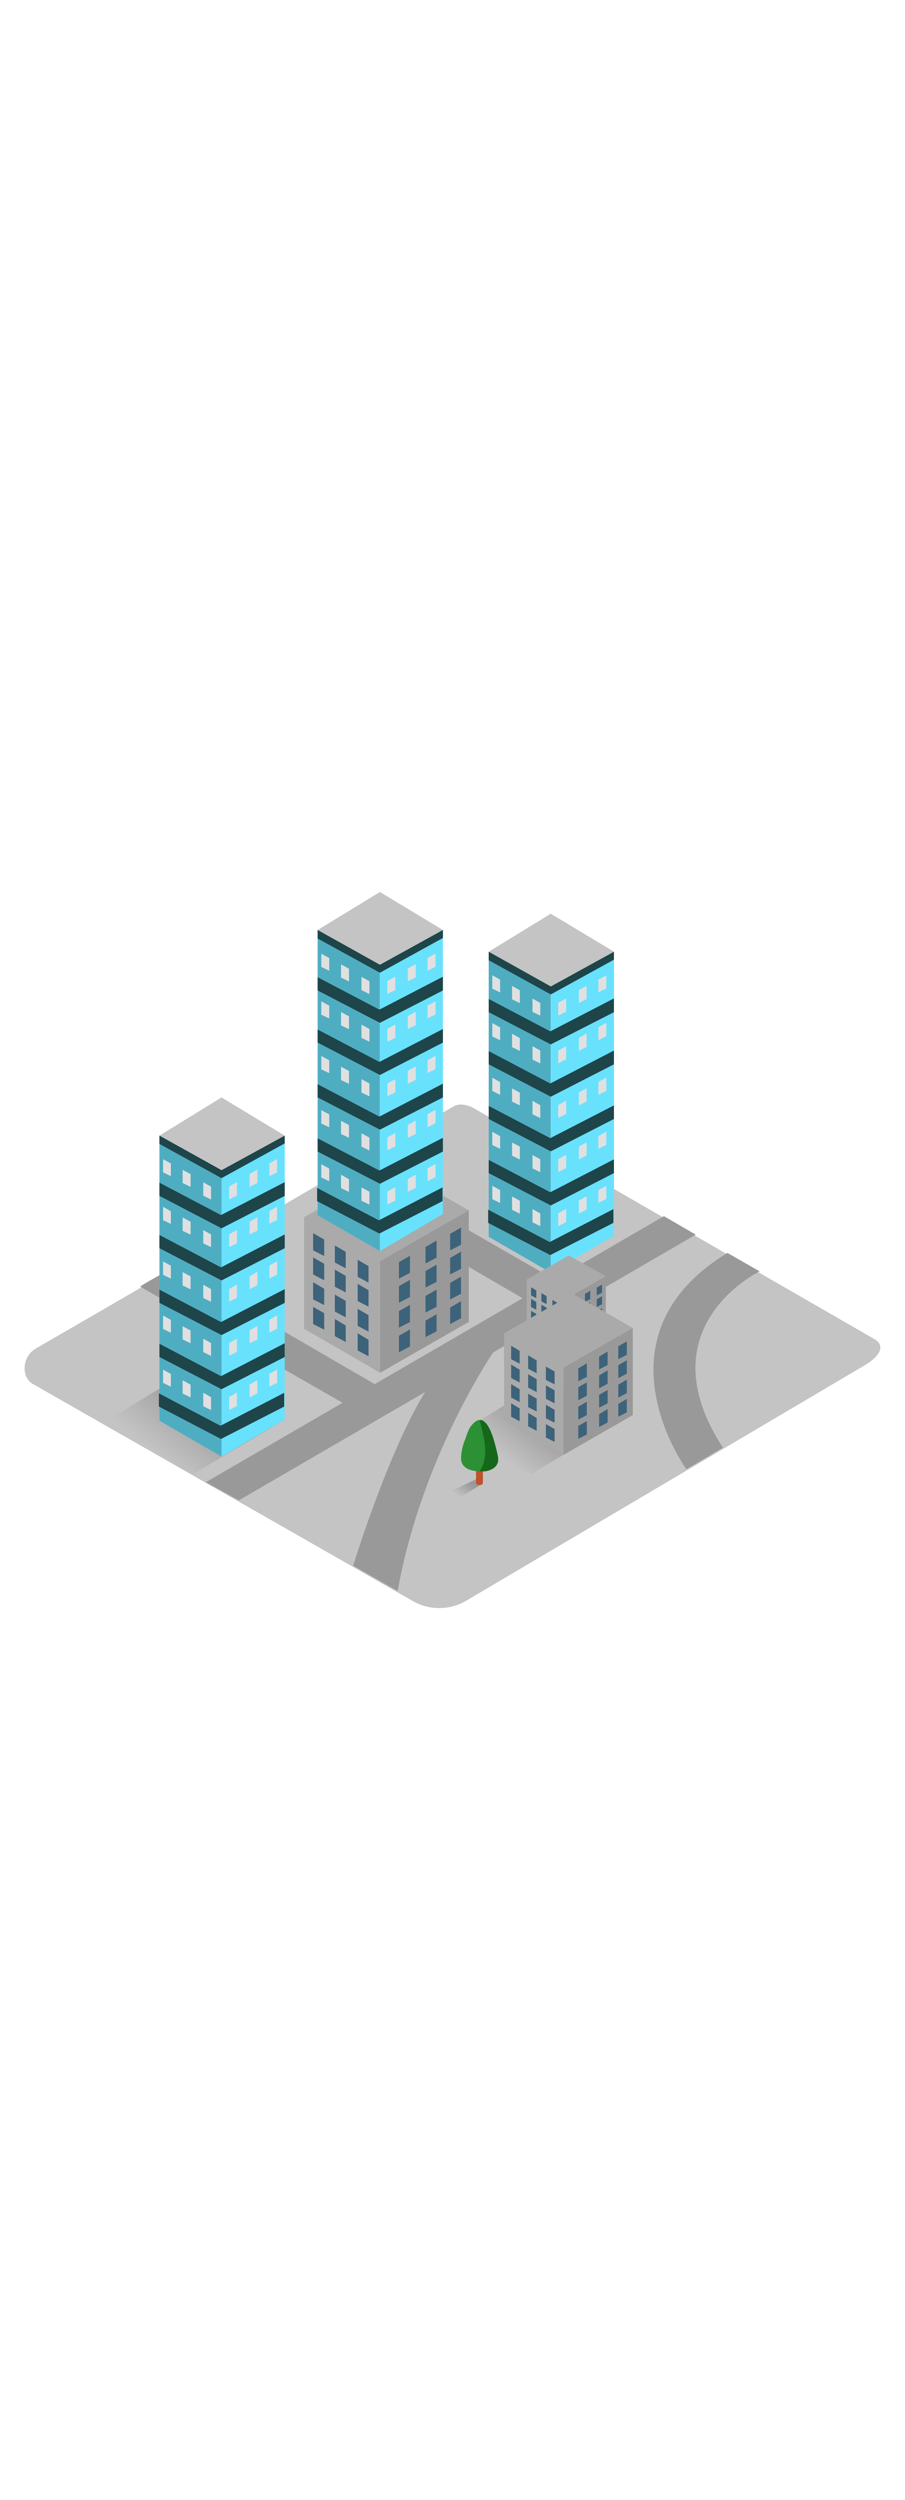 <?xml version="1.0" encoding="UTF-8" standalone="no"?>
<svg version="1.1" data-id="Layer_1" xmlns="http://www.w3.org/2000/svg" xmlns:xlink="http://www.w3.org/1999/xlink" x="0px" y="0px" viewBox="0 0 500 500" style="width: 181px;" xml:space="preserve" data-imagedata-id="city-2-38" imageName="City 2" data-class="illustrations_image">
<style type="text/css">
	.st0{fill:#C4C4C4;}
	.st1{fill:#999999;}
	.st2{fill:#68E1FD;}
	.st3{opacity:0.33;fill:#1E4549;enable-background:new    ;}
	.st4{fill:#1E4549;}
	.st5{fill:#E0E0E0;}
	.st6{fill:url(#SVGID_1_);}
	.st7{fill:#AAAAAA;}
	.st8{fill:#3C637A;}
	.st9{fill:url(#SVGID_00000061471337872712181560000013510917961762860220_);}
	.st10{fill:url(#SVGID_00000081624769916718208970000004230897060169713815_);}
	.st11{fill:#BC532A;}
	.st12{fill:#2C9135;}
	.st13{fill:#156819;}
</style>
<g id="streets">
	<path class="st0" d="M257,444.1l220.2-130.1c7-3.9,13-10.4,6.2-14.6l-221-127.4c-3.3-2-8.4-3.4-11.7-1.4L19.5,304.6&#xA;&#9;&#9;c-7,4.1-8.3,15.5-1.2,19.5L228,443.9C236.9,449.1,248,449.1,257,444.1z"/>
	<path class="st1" d="M419.7,261.8c0,0-63.8,30.6-20.3,97.4l-20.2,11.9c0,0-53.3-73.2,22.7-119.5L419.7,261.8z"/>
	<polygon class="st1" points="113.7,378.3 366.8,231.3 384.4,241.5 132,388.3 &#9;"/>
	<path class="st1" d="M272.5,306.5c0,0-39.6,57.8-52.8,131.9l-24.6-14c0,0,23.8-77.6,46.6-105.7L272.5,306.5z"/>
	<path class="st1" d="M95.3,259.2c-5,4-12.6,7.4-17.9,11l116.2,66.7l17.9-10.2L95.3,259.2z"/>
	<path class="st1" d="M195.5,202.6c-6.5,3.2-11.3,6.4-18,9.3l120.6,70.2l17.9-10.2L195.5,202.6z"/>
</g>
<g id="building5">
	<polygon class="st2" points="270,242.7 270,85.2 304.3,104.4 304.3,262.5 &#9;"/>
	<polygon class="st3" points="270,242.7 270,85.2 304.3,104.4 304.3,262.5 &#9;"/>
	<polygon class="st2" points="304.3,104.4 339.2,85.2 339.2,242.1 304.3,262.5 &#9;"/>
	<polygon class="st0" points="270,85.2 304.3,64.2 339.2,85.2 304.3,104.4 &#9;"/>
	<polygon class="st4" points="339.2,85.2 304.3,104.4 270,85.2 270,89.9 304.3,108.8 339.2,89.6 &#9;"/>
	<polygon class="st5" points="335,105.5 335,98.2 330.6,100.6 330.6,107.6 &#9;"/>
	<polygon class="st5" points="324.1,111.4 324.1,104 319.8,106.4 319.8,113.5 &#9;"/>
	<polygon class="st5" points="312.8,118.3 312.8,111 308.4,113.4 308.4,120.5 &#9;"/>
	<polygon class="st5" points="335,131.9 335,124.5 330.6,126.9 330.6,134 &#9;"/>
	<polygon class="st5" points="324.1,137.8 324.1,130.4 319.8,132.8 319.8,139.9 &#9;"/>
	<polygon class="st5" points="312.8,144.7 312.8,137.4 308.4,139.8 308.4,146.8 &#9;"/>
	<polygon class="st5" points="335,162.1 335,154.7 330.6,157.1 330.6,164.2 &#9;"/>
	<polygon class="st5" points="324.1,167.9 324.1,160.6 319.8,163 319.8,170.1 &#9;"/>
	<polygon class="st5" points="312.8,174.9 312.8,167.5 308.4,169.9 308.4,177 &#9;"/>
	<polygon class="st5" points="335,191.9 335,184.6 330.6,187 330.6,194.1 &#9;"/>
	<polygon class="st5" points="324.1,197.8 324.1,190.5 319.8,192.9 319.8,199.9 &#9;"/>
	<polygon class="st5" points="312.8,204.8 312.8,197.4 308.4,199.8 308.4,206.9 &#9;"/>
	<polygon class="st5" points="335,221.8 335,214.5 330.6,216.9 330.6,223.9 &#9;"/>
	<polygon class="st5" points="324.1,227.7 324.1,220.3 319.8,222.7 319.8,229.8 &#9;"/>
	<polygon class="st5" points="312.8,234.6 312.8,227.3 308.4,229.7 308.4,236.8 &#9;"/>
	<polygon class="st5" points="272,105.6 272,98.2 276.3,100.6 276.3,107.7 &#9;"/>
	<polygon class="st5" points="282.9,111.5 282.9,104.1 287.2,106.5 287.2,113.6 &#9;"/>
	<polygon class="st5" points="294.2,118.4 294.2,111.1 298.5,113.5 298.5,120.5 &#9;"/>
	<polygon class="st5" points="272,132 272,124.6 276.3,127 276.3,134.1 &#9;"/>
	<polygon class="st5" points="282.9,137.9 282.9,130.5 287.2,132.9 287.2,140 &#9;"/>
	<polygon class="st5" points="294.2,144.8 294.2,137.4 298.5,139.8 298.5,146.9 &#9;"/>
	<polygon class="st5" points="272,162.1 272,154.8 276.3,157.2 276.3,164.3 &#9;"/>
	<polygon class="st5" points="282.9,168 282.9,160.7 287.2,163.1 287.2,170.1 &#9;"/>
	<polygon class="st5" points="294.2,175 294.2,167.6 298.5,170 298.5,177.1 &#9;"/>
	<polygon class="st5" points="272,192 272,184.7 276.3,187.1 276.3,194.1 &#9;"/>
	<polygon class="st5" points="282.9,197.9 282.9,190.6 287.2,192.9 287.2,200 &#9;"/>
	<polygon class="st5" points="294.2,204.9 294.2,197.5 298.5,199.9 298.5,207 &#9;"/>
	<polygon class="st5" points="272,221.9 272,214.5 276.3,216.9 276.3,224 &#9;"/>
	<polygon class="st5" points="282.9,227.8 282.9,220.4 287.2,222.8 287.2,229.9 &#9;"/>
	<polygon class="st5" points="294.2,234.7 294.2,227.4 298.5,229.8 298.5,236.8 &#9;"/>
	<polygon class="st4" points="339.2,139.8 304,158 270,140.1 270,147.4 304.3,165.3 339.2,147.4 &#9;"/>
	<polygon class="st4" points="339.2,170.1 304,188.2 270,170.4 270,177.6 304.3,195.5 339.2,177.6 &#9;"/>
	<polygon class="st4" points="339.2,199.9 304,218.1 270,200.2 270,207.5 304.3,225.4 339.2,207.5 &#9;"/>
	<polygon class="st4" points="338.9,227.4 303.7,245.6 269.7,227.7 269.7,235 304,252.8 338.9,235 &#9;"/>
	<polygon class="st4" points="339.2,111 304,129.2 270,111.3 270,118.6 304.3,136.4 339.2,118.6 &#9;"/>
</g>
<g id="building4">
	
		<linearGradient id="SVGID_1_" gradientUnits="userSpaceOnUse" x1="115.518" y1="167.722" x2="89.868" y2="136.022" gradientTransform="matrix(1 0 0 -1 0 502)">
		<stop offset="0" style="stop-color:#999999"/>
		<stop offset="1" style="stop-color:#C4C4C4"/>
	</linearGradient>
	<polyline class="st6" points="105.3,316 57.1,345.6 106.1,374.2 157.3,343.6 &#9;"/>
	<polygon class="st2" points="88.1,344.3 88.1,186.8 122.4,205.9 122.4,364.1 &#9;"/>
	<polygon class="st3" points="88.1,344.3 88.1,186.8 122.4,205.9 122.4,364.1 &#9;"/>
	<polygon class="st2" points="122.4,205.9 157.3,186.8 157.3,343.6 122.4,364.1 &#9;"/>
	<polygon class="st0" points="88.1,186.8 122.4,165.7 157.3,186.8 122.4,205.9 &#9;"/>
	<polygon class="st4" points="157.3,186.8 122.4,205.9 88.1,186.8 88.1,191.4 122.4,210.3 157.3,191.1 &#9;"/>
	<polygon class="st5" points="153.1,207.1 153.1,199.7 148.8,202.1 148.8,209.2 &#9;"/>
	<polygon class="st5" points="142.2,212.9 142.2,205.6 137.9,208 137.9,215.1 &#9;"/>
	<polygon class="st5" points="130.9,219.9 130.9,212.5 126.6,214.9 126.6,222 &#9;"/>
	<polygon class="st5" points="153.1,233.4 153.1,226.1 148.8,228.5 148.8,235.5 &#9;"/>
	<polygon class="st5" points="142.2,239.3 142.2,231.9 137.9,234.4 137.9,241.4 &#9;"/>
	<polygon class="st5" points="130.9,246.3 130.9,238.9 126.6,241.3 126.6,248.4 &#9;"/>
	<polygon class="st5" points="153.1,263.6 153.1,256.2 148.8,258.6 148.8,265.7 &#9;"/>
	<polygon class="st5" points="142.2,269.5 142.2,262.1 137.9,264.5 137.9,271.6 &#9;"/>
	<polygon class="st5" points="130.9,276.4 130.9,269.1 126.6,271.5 126.6,278.5 &#9;"/>
	<polygon class="st5" points="153.1,293.5 153.1,286.1 148.8,288.5 148.8,295.6 &#9;"/>
	<polygon class="st5" points="142.2,299.4 142.2,292 137.9,294.4 137.9,301.5 &#9;"/>
	<polygon class="st5" points="130.9,306.3 130.9,299 126.6,301.4 126.6,308.4 &#9;"/>
	<polygon class="st5" points="153.1,323.4 153.1,316 148.8,318.4 148.8,325.5 &#9;"/>
	<polygon class="st5" points="142.2,329.2 142.2,321.9 137.9,324.3 137.9,331.4 &#9;"/>
	<polygon class="st5" points="130.9,336.2 130.9,328.8 126.6,331.2 126.6,338.3 &#9;"/>
	<polygon class="st5" points="90.1,207.1 90.1,199.8 94.4,202.2 94.4,209.2 &#9;"/>
	<polygon class="st5" points="100.9,213 100.9,205.7 105.3,208.1 105.3,215.1 &#9;"/>
	<polygon class="st5" points="112.3,220 112.3,212.6 116.6,215 116.6,222.1 &#9;"/>
	<polygon class="st5" points="90.1,233.5 90.1,226.1 94.4,228.6 94.4,235.6 &#9;"/>
	<polygon class="st5" points="100.9,239.4 100.9,232 105.3,234.4 105.3,241.5 &#9;"/>
	<polygon class="st5" points="112.3,246.3 112.3,239 116.6,241.4 116.6,248.4 &#9;"/>
	<polygon class="st5" points="90.1,263.7 90.1,256.3 94.4,258.7 94.4,265.8 &#9;"/>
	<polygon class="st5" points="100.9,269.6 100.9,262.2 105.3,264.6 105.3,271.7 &#9;"/>
	<polygon class="st5" points="112.3,276.5 112.3,269.2 116.6,271.6 116.6,278.6 &#9;"/>
	<polygon class="st5" points="90.1,293.6 90.1,286.2 94.4,288.6 94.4,295.7 &#9;"/>
	<polygon class="st5" points="100.9,299.4 100.9,292.1 105.3,294.5 105.3,301.5 &#9;"/>
	<polygon class="st5" points="112.3,306.4 112.3,299 116.6,301.4 116.6,308.5 &#9;"/>
	<polygon class="st5" points="90.1,323.4 90.1,316.1 94.4,318.5 94.4,325.5 &#9;"/>
	<polygon class="st5" points="100.9,329.3 100.9,322 105.3,324.4 105.3,331.4 &#9;"/>
	<polygon class="st5" points="112.3,336.3 112.3,328.9 116.6,331.3 116.6,338.4 &#9;"/>
	<polygon class="st4" points="157.3,241.4 122.1,259.6 88.1,241.7 88.1,249 122.4,266.8 157.3,249 &#9;"/>
	<polygon class="st4" points="157.3,271.6 122.1,289.8 88.1,271.9 88.1,279.2 122.4,297 157.3,279.2 &#9;"/>
	<polygon class="st4" points="157.3,301.5 122.1,319.7 88.1,301.8 88.1,309.1 122.4,326.9 157.3,309.1 &#9;"/>
	<polygon class="st4" points="157,328.9 121.8,347.1 87.8,329.2 87.8,336.5 122.1,354.4 157,336.5 &#9;"/>
	<polygon class="st4" points="157.3,212.5 122.1,230.7 88.1,212.8 88.1,220.1 122.4,238 157.3,220.1 &#9;"/>
</g>
<g id="building3">
	<polyline class="st7" points="168,252 168,231.9 259,228.1 259,248.3 &#9;"/>
	<path class="st7" d="M168,293.5c1,0.3,42,24.3,42,24.3l49-28.1l-42.4-24.1L168,293.5z"/>
	<path class="st7" d="M168,231.9c1,0.3,42,24.3,42,24.3l49-28.1L216.6,204L168,231.9z"/>
	<polygon class="st7" points="210,317.8 210,256.2 168,231.9 168,293.5 &#9;"/>
	<polygon class="st1" points="259,289.7 259,228.1 210,256.2 210,317.8 &#9;"/>
	<polygon class="st8" points="248.7,254.4 248.7,263.5 254.7,260.4 254.7,250.9 &#9;"/>
	<polygon class="st8" points="248.7,241.1 248.7,250.2 254.7,247.1 254.7,237.6 &#9;"/>
	<polygon class="st8" points="248.7,281.8 248.7,290.9 254.7,287.7 254.7,278.3 &#9;"/>
	<polygon class="st8" points="248.7,268.2 248.7,277.3 254.7,274.2 254.7,264.7 &#9;"/>
	<polygon class="st8" points="235.1,261.6 235.1,270.7 241.2,267.6 241.2,258.1 &#9;"/>
	<polygon class="st8" points="235.1,248.3 235.1,257.4 241.2,254.2 241.2,244.8 &#9;"/>
	<polygon class="st8" points="235.1,289 235.1,298.1 241.2,294.9 241.2,285.5 &#9;"/>
	<polygon class="st8" points="235.1,275.4 235.1,284.5 241.2,281.4 241.2,271.9 &#9;"/>
	<polygon class="st8" points="220.4,270 220.4,279.1 226.5,276 226.5,266.5 &#9;"/>
	<polygon class="st8" points="220.4,256.7 220.4,265.8 226.5,262.6 226.5,253.2 &#9;"/>
	<polygon class="st8" points="220.4,297.4 220.4,306.5 226.5,303.3 226.5,293.9 &#9;"/>
	<polygon class="st8" points="220.4,283.8 220.4,292.9 226.5,289.8 226.5,280.3 &#9;"/>
	<polygon class="st8" points="179.1,257.6 179.1,266.7 173,263.5 173,254.1 &#9;"/>
	<polygon class="st8" points="179.1,244.2 179.1,253.3 173,250.2 173,240.7 &#9;"/>
	<polygon class="st8" points="179.1,284.9 179.1,294 173,290.9 173,281.4 &#9;"/>
	<polygon class="st8" points="179.1,271.4 179.1,280.4 173,277.3 173,267.8 &#9;"/>
	<polygon class="st8" points="191,264.3 191,273.4 185,270.3 185,260.8 &#9;"/>
	<polygon class="st8" points="191,251 191,260.1 185,256.9 185,247.5 &#9;"/>
	<polygon class="st8" points="191,291.7 191,300.8 185,297.6 185,288.1 &#9;"/>
	<polygon class="st8" points="191,278.1 191,287.2 185,284 185,274.6 &#9;"/>
	<polygon class="st8" points="203.6,272.2 203.6,281.3 197.6,278.2 197.6,268.7 &#9;"/>
	<polygon class="st8" points="203.6,258.9 203.6,268 197.6,264.8 197.6,255.4 &#9;"/>
	<polygon class="st8" points="203.6,299.6 203.6,308.7 197.6,305.5 197.6,296 &#9;"/>
	<polygon class="st8" points="203.6,286 203.6,295.1 197.6,291.9 197.6,282.5 &#9;"/>
	<polygon class="st2" points="175.5,230.8 175.5,73.2 209.9,92.4 209.9,250.6 &#9;"/>
	<polygon class="st3" points="175.5,230.8 175.5,73.2 209.9,92.4 209.9,250.6 &#9;"/>
	<polygon class="st2" points="209.9,92.4 244.7,73.2 244.7,230.1 209.9,250.6 &#9;"/>
	<polygon class="st0" points="175.5,73.2 209.9,52.2 244.7,73.2 209.9,92.4 &#9;"/>
	<polygon class="st4" points="244.7,73.2 209.9,92.4 175.5,73.2 175.5,77.9 209.9,96.8 244.7,77.6 &#9;"/>
	<polygon class="st5" points="240.6,93.5 240.6,86.2 236.2,88.6 236.2,95.7 &#9;"/>
	<polygon class="st5" points="229.7,99.4 229.7,92.1 225.3,94.5 225.3,101.5 &#9;"/>
	<polygon class="st5" points="218.4,106.4 218.4,99 214,101.4 214,108.5 &#9;"/>
	<polygon class="st5" points="240.6,119.9 240.6,112.6 236.2,115 236.2,122 &#9;"/>
	<polygon class="st5" points="229.7,125.8 229.7,118.4 225.3,120.8 225.3,127.9 &#9;"/>
	<polygon class="st5" points="218.4,132.8 218.4,125.4 214,127.8 214,134.9 &#9;"/>
	<polygon class="st5" points="240.6,150.1 240.6,142.7 236.2,145.1 236.2,152.2 &#9;"/>
	<polygon class="st5" points="229.7,156 229.7,148.6 225.3,151 225.3,158.1 &#9;"/>
	<polygon class="st5" points="218.4,162.9 218.4,155.6 214,158 214,165 &#9;"/>
	<polygon class="st5" points="240.6,180 240.6,172.6 236.2,175 236.2,182.1 &#9;"/>
	<polygon class="st5" points="229.7,185.9 229.7,178.5 225.3,180.9 225.3,188 &#9;"/>
	<polygon class="st5" points="218.4,192.8 218.4,185.4 214,187.8 214,194.9 &#9;"/>
	<polygon class="st5" points="240.6,209.8 240.6,202.5 236.2,204.9 236.2,211.9 &#9;"/>
	<polygon class="st5" points="229.7,215.7 229.7,208.4 225.3,210.8 225.3,217.8 &#9;"/>
	<polygon class="st5" points="218.4,222.7 218.4,215.3 214,217.7 214,224.8 &#9;"/>
	<polygon class="st5" points="177.5,93.6 177.5,86.3 181.9,88.7 181.9,95.7 &#9;"/>
	<polygon class="st5" points="188.4,99.5 188.4,92.2 192.8,94.6 192.8,101.6 &#9;"/>
	<polygon class="st5" points="199.7,106.4 199.7,99.1 204.1,101.5 204.1,108.6 &#9;"/>
	<polygon class="st5" points="177.5,120 177.5,112.6 181.9,115 181.9,122.1 &#9;"/>
	<polygon class="st5" points="188.4,125.9 188.4,118.5 192.8,120.9 192.8,128 &#9;"/>
	<polygon class="st5" points="199.7,132.8 199.7,125.5 204.1,127.9 204.1,134.9 &#9;"/>
	<polygon class="st5" points="177.5,150.2 177.5,142.8 181.9,145.2 181.9,152.3 &#9;"/>
	<polygon class="st5" points="188.4,156.1 188.4,148.7 192.8,151.1 192.8,158.2 &#9;"/>
	<polygon class="st5" points="199.7,163 199.7,155.6 204.1,158 204.1,165.1 &#9;"/>
	<polygon class="st5" points="177.5,180.1 177.5,172.7 181.9,175.1 181.9,182.2 &#9;"/>
	<polygon class="st5" points="188.4,185.9 188.4,178.6 192.8,181 192.8,188 &#9;"/>
	<polygon class="st5" points="199.7,192.9 199.7,185.5 204.1,187.9 204.1,195 &#9;"/>
	<polygon class="st5" points="177.5,209.9 177.5,202.6 181.9,205 181.9,212 &#9;"/>
	<polygon class="st5" points="188.4,215.8 188.4,208.4 192.8,210.9 192.8,217.9 &#9;"/>
	<polygon class="st5" points="199.7,222.8 199.7,215.4 204.1,217.8 204.1,224.9 &#9;"/>
	<polygon class="st4" points="244.7,127.9 209.6,146.1 175.5,128.2 175.5,135.4 209.9,153.3 244.7,135.4 &#9;"/>
	<polygon class="st4" points="244.7,158.1 209.6,176.3 175.5,158.4 175.5,165.7 209.9,183.5 244.7,165.7 &#9;"/>
	<polygon class="st4" points="244.7,188 209.6,206.1 175.5,188.3 175.5,195.6 209.9,213.4 244.7,195.6 &#9;"/>
	<polygon class="st4" points="244.5,215.4 209.3,233.6 175.2,215.7 175.2,223 209.6,240.9 244.5,223 &#9;"/>
	<polygon class="st4" points="244.7,99 209.6,117.2 175.5,99.3 175.5,106.6 209.9,124.5 244.7,106.6 &#9;"/>
</g>
<g id="building2">
	<polyline class="st7" points="291,276 291,266.3 334.7,264.5 334.7,274.2 &#9;"/>
	<path class="st7" d="M291,295.9c0.5,0.2,20.2,11.7,20.2,11.7l23.5-13.5l-20.4-11.6L291,295.9z"/>
	<path class="st7" d="M291,266.3c0.5,0.2,20.2,11.7,20.2,11.7l23.5-13.5L314.3,253L291,266.3z"/>
	<polygon class="st7" points="311.1,307.6 311.1,278 291,266.3 291,295.9 &#9;"/>
	<polygon class="st1" points="334.7,294.1 334.7,264.5 311.1,278 311.1,307.6 &#9;"/>
	<polygon class="st8" points="329.7,277.2 329.7,281.5 332.6,280 332.6,275.5 &#9;"/>
	<polygon class="st8" points="329.7,270.8 329.7,275.1 332.6,273.6 332.6,269.1 &#9;"/>
	<polygon class="st8" points="329.7,290.3 329.7,294.7 332.6,293.2 332.6,288.6 &#9;"/>
	<polygon class="st8" points="329.7,283.8 329.7,288.1 332.6,286.6 332.6,282.1 &#9;"/>
	<polygon class="st8" points="323.2,280.6 323.2,285 326.1,283.5 326.1,278.9 &#9;"/>
	<polygon class="st8" points="323.2,274.2 323.2,278.6 326.1,277.1 326.1,272.5 &#9;"/>
	<polygon class="st8" points="323.2,293.8 323.2,298.1 326.1,296.6 326.1,292.1 &#9;"/>
	<polygon class="st8" points="323.2,287.2 323.2,291.6 326.1,290.1 326.1,285.5 &#9;"/>
	<polygon class="st8" points="316.2,284.7 316.2,289 319.1,287.5 319.1,283 &#9;"/>
	<polygon class="st8" points="316.2,278.2 316.2,282.6 319.1,281.1 319.1,276.6 &#9;"/>
	<polygon class="st8" points="316.2,297.8 316.2,302.2 319.1,300.7 319.1,296.1 &#9;"/>
	<polygon class="st8" points="316.2,291.3 316.2,295.6 319.1,294.1 319.1,289.6 &#9;"/>
	<polygon class="st8" points="296.3,278.7 296.3,283 293.4,281.5 293.4,277 &#9;"/>
	<polygon class="st8" points="296.3,272.3 296.3,276.6 293.4,275.1 293.4,270.6 &#9;"/>
	<polygon class="st8" points="296.3,291.8 296.3,296.2 293.4,294.7 293.4,290.1 &#9;"/>
	<polygon class="st8" points="296.3,285.3 296.3,289.7 293.4,288.1 293.4,283.6 &#9;"/>
	<polygon class="st8" points="302,281.9 302,286.3 299.1,284.8 299.1,280.2 &#9;"/>
	<polygon class="st8" points="302,275.5 302,279.9 299.1,278.4 299.1,273.8 &#9;"/>
	<polygon class="st8" points="302,295.1 302,299.4 299.1,297.9 299.1,293.4 &#9;"/>
	<polygon class="st8" points="302,288.5 302,292.9 299.1,291.4 299.1,286.8 &#9;"/>
	<polygon class="st8" points="308.1,285.7 308.1,290.1 305.2,288.6 305.2,284 &#9;"/>
	<polygon class="st8" points="308.1,279.3 308.1,283.7 305.2,282.2 305.2,277.6 &#9;"/>
	<polygon class="st8" points="308.1,298.9 308.1,303.2 305.2,301.7 305.2,297.2 &#9;"/>
	<polygon class="st8" points="308.1,292.3 308.1,296.7 305.2,295.2 305.2,290.6 &#9;"/>
</g>
<g id="building1">
	
		<linearGradient id="SVGID_00000030466797859497215490000018085263442850486418_" gradientUnits="userSpaceOnUse" x1="300.803" y1="160.098" x2="280.283" y2="134.728" gradientTransform="matrix(1 0 0 -1 0 502)">
		<stop offset="0" style="stop-color:#999999"/>
		<stop offset="1" style="stop-color:#C4C4C4"/>
	</linearGradient>
	<polyline style="fill:url(#SVGID_00000030466797859497215490000018085263442850486418_);" points="292.6,327.3 254.1,350.9 &#xA;&#9;&#9;293.3,373.9 334.2,349.4 &#9;"/>
	<polyline class="st7" points="278.5,311.8 278.5,296 349.6,293.1 349.6,308.8 &#9;"/>
	<path class="st7" d="M278.5,344.1c0.8,0.3,32.8,19,32.8,19l38.3-21.9l-33.1-18.9L278.5,344.1z"/>
	<path class="st7" d="M278.5,296c0.8,0.3,32.8,19,32.8,19l38.3-21.9l-33.1-18.9L278.5,296z"/>
	<polygon class="st7" points="311.3,363.2 311.3,315 278.5,296 278.5,344.1 &#9;"/>
	<polygon class="st1" points="349.6,341.2 349.6,293.1 311.3,315 311.3,363.2 &#9;"/>
	<polygon class="st8" points="341.6,313.6 341.6,320.8 346.3,318.3 346.3,310.9 &#9;"/>
	<polygon class="st8" points="341.6,303.2 341.6,310.3 346.3,307.9 346.3,300.5 &#9;"/>
	<polygon class="st8" points="341.6,335 341.6,342.1 346.3,339.7 346.3,332.3 &#9;"/>
	<polygon class="st8" points="341.6,324.4 341.6,331.5 346.3,329.1 346.3,321.6 &#9;"/>
	<polygon class="st8" points="331,319.3 331,326.4 335.7,323.9 335.7,316.5 &#9;"/>
	<polygon class="st8" points="331,308.9 331,316 335.7,313.5 335.7,306.1 &#9;"/>
	<polygon class="st8" points="331,340.7 331,347.8 335.7,345.3 335.7,337.9 &#9;"/>
	<polygon class="st8" points="331,330 331,337.1 335.7,334.7 335.7,327.3 &#9;"/>
	<polygon class="st8" points="319.5,325.8 319.5,333 324.2,330.5 324.2,323.1 &#9;"/>
	<polygon class="st8" points="319.5,315.4 319.5,322.5 324.2,320.1 324.2,312.6 &#9;"/>
	<polygon class="st8" points="319.5,347.2 319.5,354.3 324.2,351.9 324.2,344.5 &#9;"/>
	<polygon class="st8" points="319.5,336.6 319.5,343.7 324.2,341.2 324.2,333.8 &#9;"/>
	<polygon class="st8" points="287.1,316.1 287.1,323.2 282.4,320.7 282.4,313.3 &#9;"/>
	<polygon class="st8" points="287.1,305.7 287.1,312.8 282.4,310.3 282.4,302.9 &#9;"/>
	<polygon class="st8" points="287.1,337.5 287.1,344.6 282.4,342.1 282.4,334.7 &#9;"/>
	<polygon class="st8" points="287.1,326.9 287.1,334 282.4,331.5 282.4,324.1 &#9;"/>
	<polygon class="st8" points="296.5,321.4 296.5,328.5 291.8,326 291.8,318.6 &#9;"/>
	<polygon class="st8" points="296.5,311 296.5,318.1 291.8,315.6 291.8,308.2 &#9;"/>
	<polygon class="st8" points="296.5,342.8 296.5,349.9 291.8,347.4 291.8,340 &#9;"/>
	<polygon class="st8" points="296.5,332.1 296.5,339.2 291.8,336.8 291.8,329.4 &#9;"/>
	<polygon class="st8" points="306.4,327.5 306.4,334.7 301.6,332.2 301.6,324.8 &#9;"/>
	<polygon class="st8" points="306.4,317.1 306.4,324.2 301.6,321.8 301.6,314.4 &#9;"/>
	<polygon class="st8" points="306.4,348.9 306.4,356 301.6,353.6 301.6,346.2 &#9;"/>
	<polygon class="st8" points="306.4,338.3 306.4,345.4 301.6,343 301.6,335.5 &#9;"/>
</g>
<g id="trees">
	
		<linearGradient id="SVGID_00000049220788976446578220000013154065231177585798_" gradientUnits="userSpaceOnUse" x1="259.535" y1="123.396" x2="253.295" y2="115.686" gradientTransform="matrix(1 0 0 -1 0 502)">
		<stop offset="0" style="stop-color:#999999"/>
		<stop offset="1" style="stop-color:#C4C4C4"/>
	</linearGradient>
	<polyline style="fill:url(#SVGID_00000049220788976446578220000013154065231177585798_);" points="263.9,376.2 248.2,383.7 &#xA;&#9;&#9;253.7,386.9 266.1,379.4 &#9;"/>
	<path class="st11" d="M264.3,355h1.2c0.7,0,1.3,0.6,1.3,1.3v22.2c0,0.7-0.6,1.3-1.3,1.3h-1.2c-0.7,0-1.3-0.6-1.3-1.3v-22.2&#xA;&#9;&#9;C263,355.6,263.6,355,264.3,355z"/>
	<path class="st12" d="M274.1,360.1c-0.9-3.7-4.7-20.2-11.4-15.3c-3.5,2.5-4.5,6.3-5.8,10.1c-1.3,3.1-2,6.4-2.2,9.8&#xA;&#9;&#9;c-0.1,6.8,6.9,7.7,12.2,7.6c3.1,0,7.4-1.8,8.1-5.1c0.4-2-0.3-4.4-0.7-6.4C274.2,360.6,274.1,360.3,274.1,360.1z"/>
	<path class="st13" d="M274.4,360.8c0-0.2-0.1-0.5-0.2-0.7c-0.8-3.3-3.8-16.5-9.2-16.2c1.6,7,4,14.3,2.7,21.5&#xA;&#9;&#9;c-0.4,2.5-1.4,4.9-2.8,6.9c0.7,0,1.4,0,2.1,0c3.1,0,7.4-1.8,8.1-5.2C275.6,365.1,274.8,362.8,274.4,360.8z"/>
</g>
</svg>